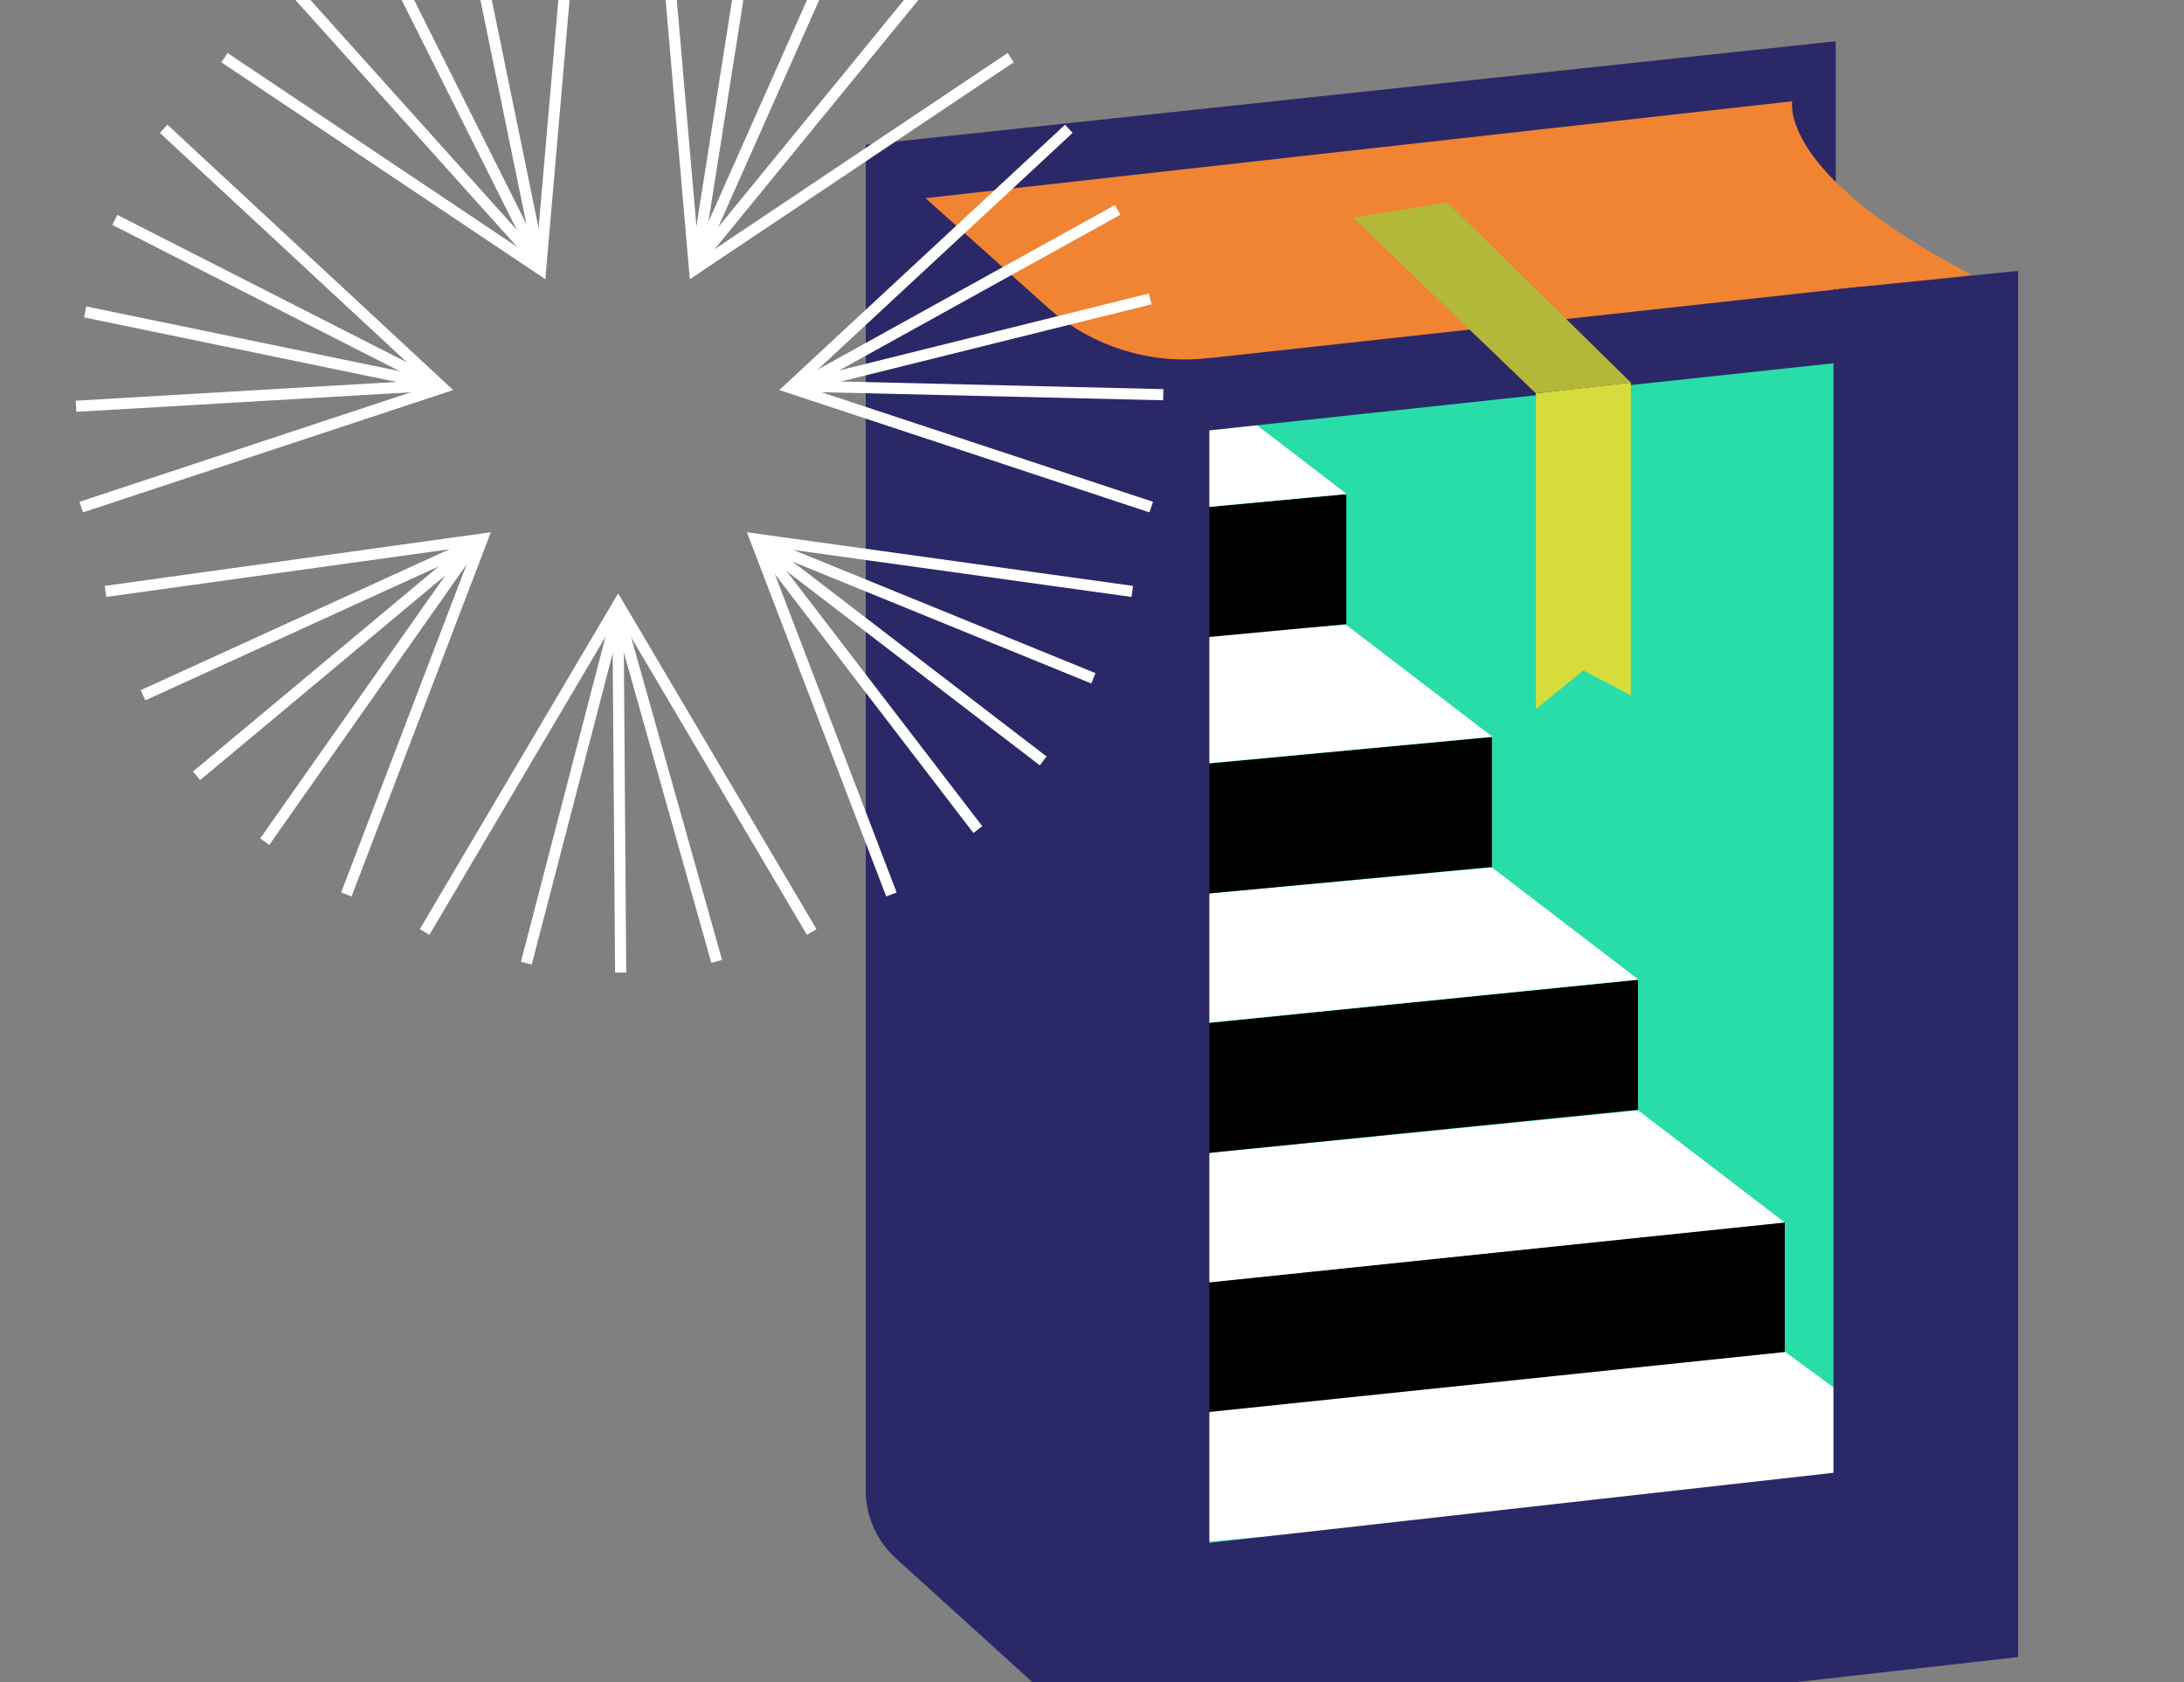 <svg xmlns="http://www.w3.org/2000/svg" xmlns:xlink="http://www.w3.org/1999/xlink" width="783" height="603" viewBox="0 0 783 603">
  <rect x="0" y="0" width="783" height="603" fill="#808080" stroke="none"/>
  <defs>
    <clipPath id="clip-path">
      <path id="Path_938" data-name="Path 938" d="M0,0H783V603H0Z" transform="translate(557 116)" fill="none"/>
    </clipPath>
    <clipPath id="clip-path-2">
      <path id="Path_172" data-name="Path 172" d="M0,279.505H390V-108.673H0Z" transform="translate(0 108.673)" fill="none"/>
    </clipPath>
  </defs>
  <g id="Mask_Group_17" data-name="Mask Group 17" transform="translate(-557 -116)" clip-path="url(#clip-path)">
    <g id="Group_1168" data-name="Group 1168">
      <g id="Group_1167" data-name="Group 1167" transform="translate(52.324 -103.912)">
        <path id="Path_922" data-name="Path 922" d="M563.345,76.76,215.59,113.878l31.269,105.43,316.486-5.652Z" transform="translate(599.469 157.938)" fill="#2b2868"/>
        <path id="Path_923" data-name="Path 923" d="M280.235,180.149l-60-58.835L540.922,85.48s-5.38,25.963,64.191,62.118l-269,39.265s-30.084,13.425-55.874-6.713" transform="translate(606.295 170.738)" fill="#f08432"/>
        <path id="Path_924" data-name="Path 924" d="M265.51,588.092l224.556,21.94V113.14l-224.556,24.7Z" transform="translate(672.748 211.34)" fill="#29dda8"/>
        <path id="Path_925" data-name="Path 925" d="M256.09,290.846,485.607,267.08l58.885,43.189-288.4,27.147Z" transform="translate(658.92 437.312)" fill="#fff"/>
        <path id="Path_926" data-name="Path 926" d="M250.97,273.492,493.147,248.27v46.57L250.97,320.062Z" transform="translate(651.404 409.701)"/>
        <path id="Path_927" data-name="Path 927" d="M250.97,250.87l189.635-18.83,52.542,40.2L250.97,297.44Z" transform="translate(651.404 385.877)" fill="#fff"/>
        <path id="Path_928" data-name="Path 928" d="M250.97,232.118,440.531,213.09v46.545L250.97,278.687Z" transform="translate(651.404 358.059)"/>
        <path id="Path_929" data-name="Path 929" d="M251.03,209.41l137.019-12.66,52.542,40.2L251.03,255.98Z" transform="translate(651.492 334.073)" fill="#fff"/>
        <path id="Path_930" data-name="Path 930" d="M251.03,190.628,388.074,177.82v46.57L251.03,237.2Z" transform="translate(651.492 306.286)"/>
        <path id="Path_931" data-name="Path 931" d="M251.03,167.931l84.65-6.441,52.542,40.178L251.03,214.5Z" transform="translate(651.492 282.315)" fill="#fff"/>
        <path id="Path_932" data-name="Path 932" d="M229.87,155.383,366.914,142.55v46.57L229.87,201.953Z" transform="translate(620.431 254.512)"/>
        <path id="Path_933" data-name="Path 933" d="M229.87,132.661l84.65-6.441,52.542,40.2L229.87,179.231Z" transform="translate(620.431 230.541)" fill="#fff"/>
        <path id="Path_934" data-name="Path 934" d="M562.53,143.69V567.827L338.789,592.951v-424.7a74.186,74.186,0,0,1-58.243-18.386L215.59,91.79V574.1A32.943,32.943,0,0,0,226.4,598.5l54.294,49.235a74.042,74.042,0,0,0,58.416,18.806l289.635-32.651V137Z" transform="translate(599.469 180.001)" fill="#2b2868"/>
        <path id="Path_935" data-name="Path 935" d="M263.068,138.66l6.027,25.254,223.742-24.062s9.038-28.144,9.877-27.429" transform="translate(669.163 210.27)" fill="#2b2868"/>
        <path id="Path_936" data-name="Path 936" d="M346.948,238.448H347V126.33L312.94,130.2v113.13h.049l16.979-13.8Z" transform="translate(742.371 230.702)" fill="#d6dc3b"/>
        <path id="Path_937" data-name="Path 937" d="M320.24,100.18l65.745,64.536-34.057,3.875L286.38,105.585Z" transform="translate(703.383 192.316)" fill="#b3b838"/>
      </g>
      <g id="Group_525" data-name="Group 525" transform="translate(584.11 185.118)">
        <g id="Group_491" data-name="Group 491" transform="translate(10.699 124.111)">
          <path id="Path_166" data-name="Path 166" d="M62.185,91.725,110.918-35.663-24.178-16.9" transform="translate(24.178 35.663)" fill="none" stroke="#fff" stroke-width="4"/>
        </g>
        <g id="Group_492" data-name="Group 492" transform="translate(243.738 124.111)">
          <path id="Path_167" data-name="Path 167" d="M35.092,91.725-13.644-35.663,121.452-16.9" transform="translate(13.644 35.663)" fill="none" stroke="#fff" stroke-width="4"/>
        </g>
        <g id="Group_497" data-name="Group 497" transform="translate(0 -108.673)" clip-path="url(#clip-path-2)">
          <g id="Group_493" data-name="Group 493" transform="translate(53.367 0.213)">
            <path id="Path_168" data-name="Path 168" d="M90.094,0,78.31,135.882-35.029,60.009" transform="translate(35.029)" fill="none" stroke="#fff" stroke-width="4"/>
          </g>
          <g id="Group_494" data-name="Group 494" transform="translate(210.12 0.213)">
            <path id="Path_169" data-name="Path 169" d="M0,0,11.78,135.882,125.119,60.009" fill="none" stroke="#fff" stroke-width="4"/>
          </g>
          <g id="Group_495" data-name="Group 495" transform="translate(256.12 85.733)">
            <path id="Path_170" data-name="Path 170" d="M71.974,0-27.984,92.8l129.506,42.785" transform="translate(27.984)" fill="none" stroke="#fff" stroke-width="4"/>
          </g>
          <g id="Group_496" data-name="Group 496" transform="translate(2.016 85.733)">
            <path id="Path_171" data-name="Path 171" d="M21.278,0l99.958,92.8L-8.273,135.585" transform="translate(8.273)" fill="none" stroke="#fff" stroke-width="4"/>
          </g>
        </g>
        <g id="Group_498" data-name="Group 498" transform="translate(125.124 147.515)">
          <path id="Path_173" data-name="Path 173" d="M0,84.551,69.386-32.874,138.768,84.551" transform="translate(0 32.874)" fill="none" stroke="#fff" stroke-width="4"/>
        </g>
        <g id="Group_500" data-name="Group 500" transform="translate(0 -108.673)" clip-path="url(#clip-path-2)">
          <g id="Group_499" data-name="Group 499" transform="translate(3.418 151.355)">
            <path id="Path_174" data-name="Path 174" d="M0,0,126.93,26.215" fill="none" stroke="#fff" stroke-width="4"/>
          </g>
        </g>
        <g id="Group_501" data-name="Group 501" transform="translate(14.056 9.7)">
          <path id="Path_176" data-name="Path 176" d="M0,0,116.293,59.195" fill="none" stroke="#fff" stroke-width="4"/>
        </g>
        <g id="Group_503" data-name="Group 503" transform="translate(0 -108.673)" clip-path="url(#clip-path-2)">
          <g id="Group_502" data-name="Group 502" transform="translate(0.134 177.569)">
            <path id="Path_177" data-name="Path 177" d="M0,5.481,130.217-2.131" transform="translate(0 2.131)" fill="none" stroke="#fff" stroke-width="4"/>
          </g>
        </g>
        <g id="Group_504" data-name="Group 504" transform="translate(222.534 -93.37)">
          <path id="Path_179" data-name="Path 179" d="M37.906,0-14.738,118.436" transform="translate(14.738)" fill="none" stroke="#fff" stroke-width="4"/>
        </g>
        <g id="Group_505" data-name="Group 505" transform="translate(222.535 -75.957)">
          <path id="Path_180" data-name="Path 180" d="M59.48,0-23.126,101.023" transform="translate(23.126)" fill="none" stroke="#fff" stroke-width="4"/>
        </g>
        <g id="Group_510" data-name="Group 510" transform="translate(0 -108.673)" clip-path="url(#clip-path-2)">
          <g id="Group_506" data-name="Group 506" transform="translate(222.536 4.887)">
            <path id="Path_181" data-name="Path 181" d="M14.611,0-5.681,128.852" transform="translate(5.681)" fill="none" stroke="#fff" stroke-width="4"/>
          </g>
          <g id="Group_507" data-name="Group 507" transform="translate(194.437 258.552)">
            <path id="Path_182" data-name="Path 182" d="M.7,93.324-.271-36.285" transform="translate(0.271 36.285)" fill="none" stroke="#fff" stroke-width="4"/>
          </g>
          <g id="Group_508" data-name="Group 508" transform="translate(194.436 258.552)">
            <path id="Path_183" data-name="Path 183" d="M25.486,90.444-9.909-35.165" transform="translate(9.909 35.165)" fill="none" stroke="#fff" stroke-width="4"/>
          </g>
          <g id="Group_509" data-name="Group 509" transform="translate(161.59 258.552)">
            <path id="Path_184" data-name="Path 184" d="M0,90.894,32.848-35.34" transform="translate(0 35.34)" fill="none" stroke="#fff" stroke-width="4"/>
          </g>
        </g>
        <g id="Group_511" data-name="Group 511" transform="translate(244.061 124.752)">
          <path id="Path_186" data-name="Path 186" d="M74.047,56.8-28.79-22.085" transform="translate(28.79 22.085)" fill="none" stroke="#fff" stroke-width="4"/>
        </g>
        <g id="Group_512" data-name="Group 512" transform="translate(244.061 124.753)">
          <path id="Path_187" data-name="Path 187" d="M87.01,35.478-33.83-13.794" transform="translate(33.83 13.794)" fill="none" stroke="#fff" stroke-width="4"/>
        </g>
        <g id="Group_513" data-name="Group 513" transform="translate(244.062 124.755)">
          <path id="Path_188" data-name="Path 188" d="M57.17,74.516l-79.4-103.488" transform="translate(22.228 28.972)" fill="none" stroke="#fff" stroke-width="4"/>
        </g>
        <g id="Group_516" data-name="Group 516" transform="translate(0 -108.673)" clip-path="url(#clip-path-2)">
          <g id="Group_514" data-name="Group 514" transform="translate(259.48 146.692)">
            <path id="Path_189" data-name="Path 189" d="M90.575,0-35.216,31.258" transform="translate(35.216)" fill="none" stroke="#fff" stroke-width="4"/>
          </g>
          <g id="Group_515" data-name="Group 515" transform="translate(259.481 177.952)">
            <path id="Path_190" data-name="Path 190" d="M93.939,2.22-36.524-.863" transform="translate(36.524 0.863)" fill="none" stroke="#fff" stroke-width="4"/>
          </g>
        </g>
        <g id="Group_517" data-name="Group 517" transform="translate(259.483 6.103)">
          <path id="Path_192" data-name="Path 192" d="M82.172,0-31.949,63.174" transform="translate(31.949)" fill="none" stroke="#fff" stroke-width="4"/>
        </g>
        <g id="Group_518" data-name="Group 518" transform="translate(43.372 125.904)">
          <path id="Path_193" data-name="Path 193" d="M0,59.8,99.512-23.249" transform="translate(0 23.249)" fill="none" stroke="#fff" stroke-width="4"/>
        </g>
        <g id="Group_519" data-name="Group 519" transform="translate(24.17 125.904)">
          <path id="Path_194" data-name="Path 194" d="M0,39.02,118.715-15.171" transform="translate(0 15.171)" fill="none" stroke="#fff" stroke-width="4"/>
        </g>
        <g id="Group_520" data-name="Group 520" transform="translate(67.804 125.903)">
          <path id="Path_195" data-name="Path 195" d="M0,76.8,75.083-29.861" transform="translate(0 29.861)" fill="none" stroke="#fff" stroke-width="4"/>
        </g>
        <g id="Group_521" data-name="Group 521" transform="translate(108.565 -90.192)">
          <path id="Path_196" data-name="Path 196" d="M0,0,58.07,115.875" fill="none" stroke="#fff" stroke-width="4"/>
        </g>
        <g id="Group_522" data-name="Group 522" transform="translate(79.438 -71.408)">
          <path id="Path_197" data-name="Path 197" d="M0,0,87.2,97.09" fill="none" stroke="#fff" stroke-width="4"/>
        </g>
        <g id="Group_524" data-name="Group 524" transform="translate(0 -108.673)" clip-path="url(#clip-path-2)">
          <g id="Group_523" data-name="Group 523" transform="translate(140.398 6.582)">
            <path id="Path_198" data-name="Path 198" d="M0,0,26.236,127.773" fill="none" stroke="#fff" stroke-width="4"/>
          </g>
        </g>
      </g>
    </g>
  </g>
</svg>

